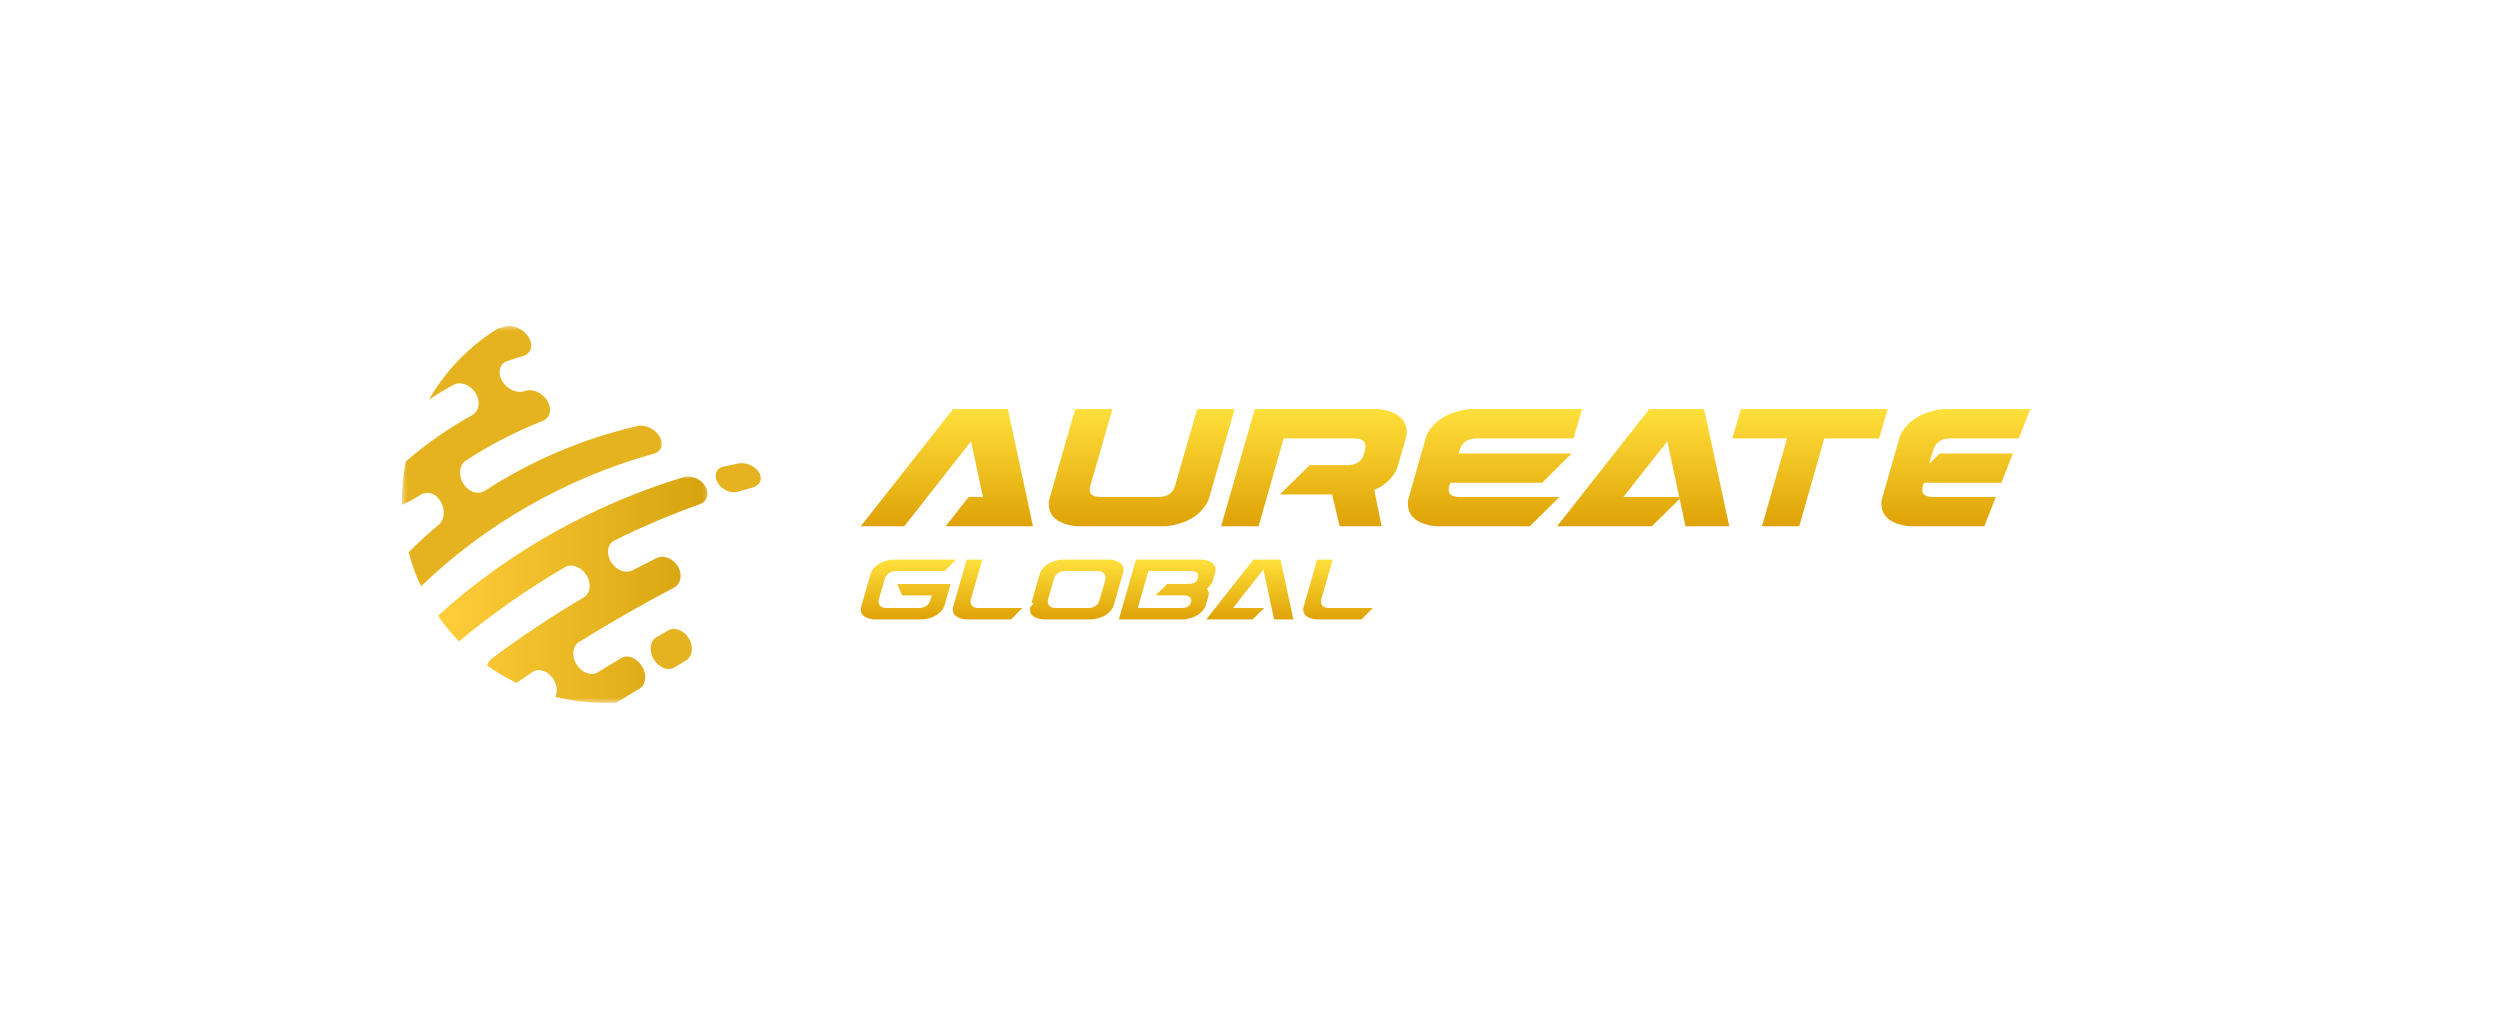 <svg xmlns="http://www.w3.org/2000/svg" width="525" height="216" viewBox="0 0 525 216" fill="none"><g filter="url(#filter0_f_116_256)"><circle cx="264.306" cy="81.306" r="3.306" fill="white"></circle></g><path d="M140.316 132.38C139.49 132.859 138.662 133.338 137.836 133.821C136.465 134.618 136.22 136.695 137.287 138.452C138.355 140.21 140.31 140.972 141.653 140.155C142.466 139.661 143.279 139.169 144.093 138.677C145.436 137.858 145.691 135.797 144.665 134.075C143.639 132.353 141.691 131.59 140.316 132.38Z" fill="#E5B31F"></path><path d="M155.002 103.249C156.037 102.94 157.072 102.642 158.106 102.359C159.582 101.94 160.201 100.545 159.424 99.242C158.621 97.897 156.678 97.013 155.109 97.314C154.032 97.529 152.957 97.759 151.879 98.003C150.489 98.312 149.91 99.596 150.517 100.977C150.528 100.997 150.534 101.014 150.542 101.033C151.275 102.708 153.374 103.745 155.002 103.249Z" fill="#E5B31F"></path><mask id="mask0_116_256" style="mask-type:luminance" maskUnits="userSpaceOnUse" x="84" y="68" width="56" height="56"><path d="M84.41 68.388H139.484V123.432H84.41V68.388Z" fill="white"></path></mask><g mask="url(#mask0_116_256)"><path d="M138.528 91.676C137.608 90.116 135.55 89.094 133.936 89.456C122.583 92.04 111.604 96.715 101.773 103.083C100.381 103.983 98.39 103.336 97.298 101.588C96.204 99.84 96.423 97.637 97.824 96.724C102.906 93.411 108.332 90.61 113.986 88.381C115.54 87.763 115.994 85.924 114.976 84.208C113.959 82.497 111.823 81.524 110.235 82.109C108.651 82.697 106.54 81.813 105.49 80.067C104.441 78.322 104.875 76.393 106.489 75.838C107.608 75.45 108.739 75.088 109.876 74.754C111.496 74.271 112.045 72.6 111.083 70.924C110.101 69.213 107.887 68.103 106.193 68.553C105.616 68.708 105.039 68.87 104.466 69.04C98.535 72.731 93.581 77.845 90.081 83.904C91.753 82.807 93.471 81.777 95.227 80.819C96.719 80.006 98.827 80.83 99.893 82.586C100.962 84.344 100.604 86.38 99.131 87.195C94.152 89.948 89.47 93.215 85.198 96.941C84.68 99.589 84.41 102.323 84.41 105.12C84.41 105.424 84.414 105.727 84.421 106.029C85.741 105.416 87.033 104.722 88.206 103.972C89.596 103.089 91.369 103.44 92.449 105.15C92.455 105.16 92.464 105.173 92.47 105.186C93.564 106.915 93.39 109.139 92.123 110.195C89.928 112.03 87.821 113.957 85.809 115.973C86.465 118.459 87.342 120.861 88.415 123.147C101.897 110.048 119.211 100.258 137.351 95.261C138.917 94.82 139.447 93.239 138.528 91.676Z" fill="#E5B31F"></path></g><mask id="mask1_116_256" style="mask-type:luminance" maskUnits="userSpaceOnUse" x="91" y="99" width="58" height="49"><path d="M91.522 99.998H148.745V147.595H91.522V99.998Z" fill="white"></path></mask><g mask="url(#mask1_116_256)"><path d="M134.831 139.922C133.758 138.162 131.781 137.391 130.418 138.21C128.777 139.196 127.138 140.19 125.507 141.193C124.153 142.021 122.173 141.285 121.081 139.539C119.987 137.795 120.193 135.686 121.554 134.84C128.098 130.783 134.797 126.955 141.571 123.379C142.957 122.642 143.364 120.73 142.423 119.053C141.448 117.314 139.425 116.46 137.961 117.173C136.243 118.014 134.533 118.878 132.83 119.766C131.427 120.501 129.433 119.787 128.355 118.082C127.236 116.315 127.536 114.233 129.013 113.505C134.912 110.584 140.952 108.021 147.047 105.848C148.522 105.313 149.016 103.695 148.154 102.182C147.27 100.63 145.258 99.7 143.698 100.159C124.834 105.805 106.586 115.994 91.967 129.314C93.297 131.228 94.781 133.029 96.401 134.698C103.28 128.937 110.767 123.704 118.62 119.11C120.004 118.301 122.016 119.002 123.11 120.716C124.247 122.493 123.995 124.622 122.586 125.457C115.904 129.401 109.421 133.699 103.263 138.306C102.792 138.66 102.466 139.168 102.294 139.756C104.242 141.142 106.311 142.366 108.482 143.411C109.594 142.638 110.713 141.874 111.84 141.116C113.16 140.224 115.127 140.91 116.219 142.634C117.009 143.884 117.121 145.321 116.615 146.341C119.902 147.156 123.34 147.59 126.878 147.59C127.763 147.59 128.641 147.563 129.513 147.509C131.121 146.534 132.73 145.559 134.337 144.586C135.685 143.769 135.904 141.681 134.831 139.922Z" fill="url(#paint0_linear_116_256)"></path></g><path fill-rule="evenodd" clip-rule="evenodd" d="M426.362 85.908H407.883C403.46 86.523 400.502 88.383 399.008 91.487L395.142 105.019C394.79 108.154 396.694 109.984 400.853 110.511H416.701L419.117 104.36H405.95C404.075 104.36 403.358 103.584 403.797 102.032L404.017 101.373H420.29L422.705 95.222H407.356L405.115 97.419L405.95 94.607C406.419 92.908 407.649 92.059 409.64 92.059H423.947L426.362 85.908ZM206.42 104.36H203.401L198.602 110.511H216.92L211.648 85.908H200.137L180.762 110.511H189.9L203.916 92.674L206.42 104.36ZM233.616 85.908H225.796L220.304 105.019C219.894 108.154 221.783 109.984 225.971 110.511H244.907C249.33 109.984 252.288 108.154 253.782 105.019L259.274 85.908H251.41L246.753 102.032C246.313 103.584 245.156 104.36 243.282 104.36H231.112C229.237 104.36 228.519 103.584 228.959 102.032L233.616 85.908ZM289.739 85.908H263.509L256.436 110.511H264.3L269.572 92.059H284.335C286.326 92.059 287.088 92.908 286.619 94.607L286.399 95.398C285.96 96.921 284.803 97.682 282.929 97.682H275.02L268.782 103.833H279.721L281.347 110.511H290.134L288.596 102.867C290.764 102.017 292.36 100.523 293.385 98.385L295.362 91.487C295.714 88.383 293.839 86.523 289.739 85.908ZM306.309 95.234H307.889L307.901 95.222H330.044L323.85 101.373H304.562L304.342 102.032C303.903 103.584 304.621 104.36 306.495 104.36H327.496L321.257 110.511H301.399C297.24 109.984 295.336 108.154 295.687 105.019L299.554 91.487C301.047 88.383 304.006 86.523 308.428 85.908H332.241L330.44 92.059H310.186C308.194 92.059 306.964 92.908 306.495 94.607L306.309 95.234ZM326.983 110.511H346.886L352.729 104.756L353.959 110.511H363.142L357.869 85.908H346.358L326.983 110.511ZM340.911 104.36L350.137 92.674L352.641 104.36H340.911ZM396.422 85.908H365.58L363.779 92.059H375.29L370.018 110.511H377.838L383.11 92.059H394.621L396.422 85.908Z" fill="url(#paint1_linear_116_256)"></path><path fill-rule="evenodd" clip-rule="evenodd" d="M215.793 128.009C215.793 128.009 215.793 128.009 215.793 128.009ZM187.327 117.511H200.781L198.373 119.902H188.285C187.668 119.902 187.115 120.034 186.669 120.342C186.217 120.654 185.924 121.112 185.77 121.671L184.584 125.761L184.584 125.761L184.583 125.764C184.441 126.266 184.442 126.803 184.812 127.203C185.156 127.575 185.695 127.684 186.251 127.684H192.96C193.542 127.684 194.067 127.564 194.492 127.279C194.921 126.991 195.202 126.566 195.351 126.048L195.469 125.695L195.688 125.037H194.995H189.458L188.4 122.646H199.635L198.28 127.369C197.549 128.87 196.113 129.796 193.826 130.075H183.449C182.359 129.934 181.656 129.634 181.252 129.241C180.874 128.876 180.696 128.372 180.783 127.648L182.893 120.263C183.594 118.781 185.019 117.837 187.327 117.511ZM200.099 127.644L203.011 117.511H206.281L203.898 125.762L203.897 125.764C203.756 126.263 203.753 126.798 204.116 127.199C204.456 127.574 204.992 127.684 205.541 127.684H214.706L212.332 130.075H202.763C201.692 129.935 200.996 129.635 200.59 129.241C200.21 128.873 200.027 128.367 200.099 127.644ZM254.768 118.39C255.148 118.767 255.33 119.277 255.257 119.991L254.736 121.815C254.654 122.103 254.532 122.358 254.372 122.585L254.369 122.59C254.21 122.821 253.994 123.083 253.715 123.377L253.465 123.641L253.64 123.96C253.713 124.096 253.781 124.267 253.838 124.479C253.875 124.619 253.876 124.793 253.815 125.014L253.815 125.016L253.149 127.323C252.449 128.806 251.023 129.749 248.715 130.075H234.953L238.566 117.511H252.612C253.672 117.675 254.363 117.988 254.768 118.39ZM265.481 127.684L263.053 130.075H253.316L263.21 117.511H268.909L271.602 130.075H267.562L266.968 127.298L266.778 126.407L266.776 126.408L265.539 120.637L265.317 119.597L264.658 120.432L259.571 126.875L258.932 127.684H259.964H265.481ZM216.59 126.684L218.424 120.263C219.125 118.781 220.55 117.837 222.858 117.511H233.273C234.334 117.675 235.025 117.988 235.429 118.39C235.81 118.767 235.991 119.277 235.919 119.991L233.811 127.369C233.08 128.87 231.644 129.796 229.357 130.075H218.979C217.89 129.934 217.187 129.634 216.783 129.241C216.405 128.876 216.227 128.372 216.314 127.648L216.38 127.418L217.108 126.684H216.59ZM232.071 121.946L230.885 126.037L230.885 126.038C230.737 126.561 230.455 126.989 230.023 127.279C229.598 127.564 229.073 127.684 228.491 127.684H221.782C221.226 127.684 220.687 127.575 220.343 127.203C219.973 126.803 219.972 126.266 220.114 125.764L220.114 125.761L221.3 121.674L221.3 121.671C221.455 121.112 221.748 120.654 222.2 120.342C222.646 120.034 223.199 119.902 223.816 119.902H230.332C230.923 119.902 231.487 120.023 231.842 120.42C232.219 120.839 232.222 121.402 232.073 121.94L232.072 121.946L232.071 121.946ZM250.112 126.459L250.132 126.358C250.186 126.165 250.195 125.946 250.107 125.732C250.015 125.508 249.844 125.355 249.661 125.256C249.322 125.071 248.844 125.013 248.314 125.013H242.703L245.128 122.622H249.186C249.81 122.622 250.338 122.567 250.708 122.415L250.72 122.41L250.731 122.405C251.125 122.219 251.405 121.91 251.53 121.491C251.604 121.248 251.649 120.982 251.594 120.732C251.532 120.448 251.351 120.226 251.081 120.113C250.733 119.955 250.238 119.902 249.67 119.902H241.532H241.155L241.051 120.265L239.113 127.047L238.931 127.684H239.594H247.732C248.311 127.684 248.793 127.644 249.15 127.545L249.162 127.542L249.174 127.538C249.659 127.376 249.954 126.987 250.1 126.506L250.107 126.483L250.112 126.459ZM279.133 127.684H288.299L285.925 130.075H276.356C275.284 129.935 274.589 129.635 274.183 129.241C273.803 128.873 273.619 128.367 273.692 127.644L276.603 117.511H279.873L277.49 125.762L277.49 125.764C277.348 126.263 277.346 126.798 277.709 127.199C278.049 127.574 278.584 127.684 279.133 127.684Z" fill="url(#paint2_linear_116_256)"></path><defs><filter id="filter0_f_116_256" x="250.99" y="67.99" width="26.631" height="26.632" filterUnits="userSpaceOnUse" color-interpolation-filters="sRGB"><feGaussianBlur stdDeviation="5.005"></feGaussianBlur></filter><linearGradient id="paint0_linear_116_256" x1="91.967" y1="123.816" x2="148.578" y2="123.816" gradientUnits="userSpaceOnUse"><stop stop-color="#FFCE3A"></stop><stop offset="1" stop-color="#D5A30E"></stop></linearGradient><linearGradient id="paint1_linear_116_256" x1="303.562" y1="85.908" x2="303.562" y2="110.511" gradientUnits="userSpaceOnUse"><stop stop-color="#FFE03C"></stop><stop offset="1" stop-color="#DFA206"></stop></linearGradient><linearGradient id="paint2_linear_116_256" x1="234.53" y1="117.511" x2="234.53" y2="130.075" gradientUnits="userSpaceOnUse"><stop stop-color="#FFE03C"></stop><stop offset="1" stop-color="#DFA206"></stop></linearGradient></defs></svg>
